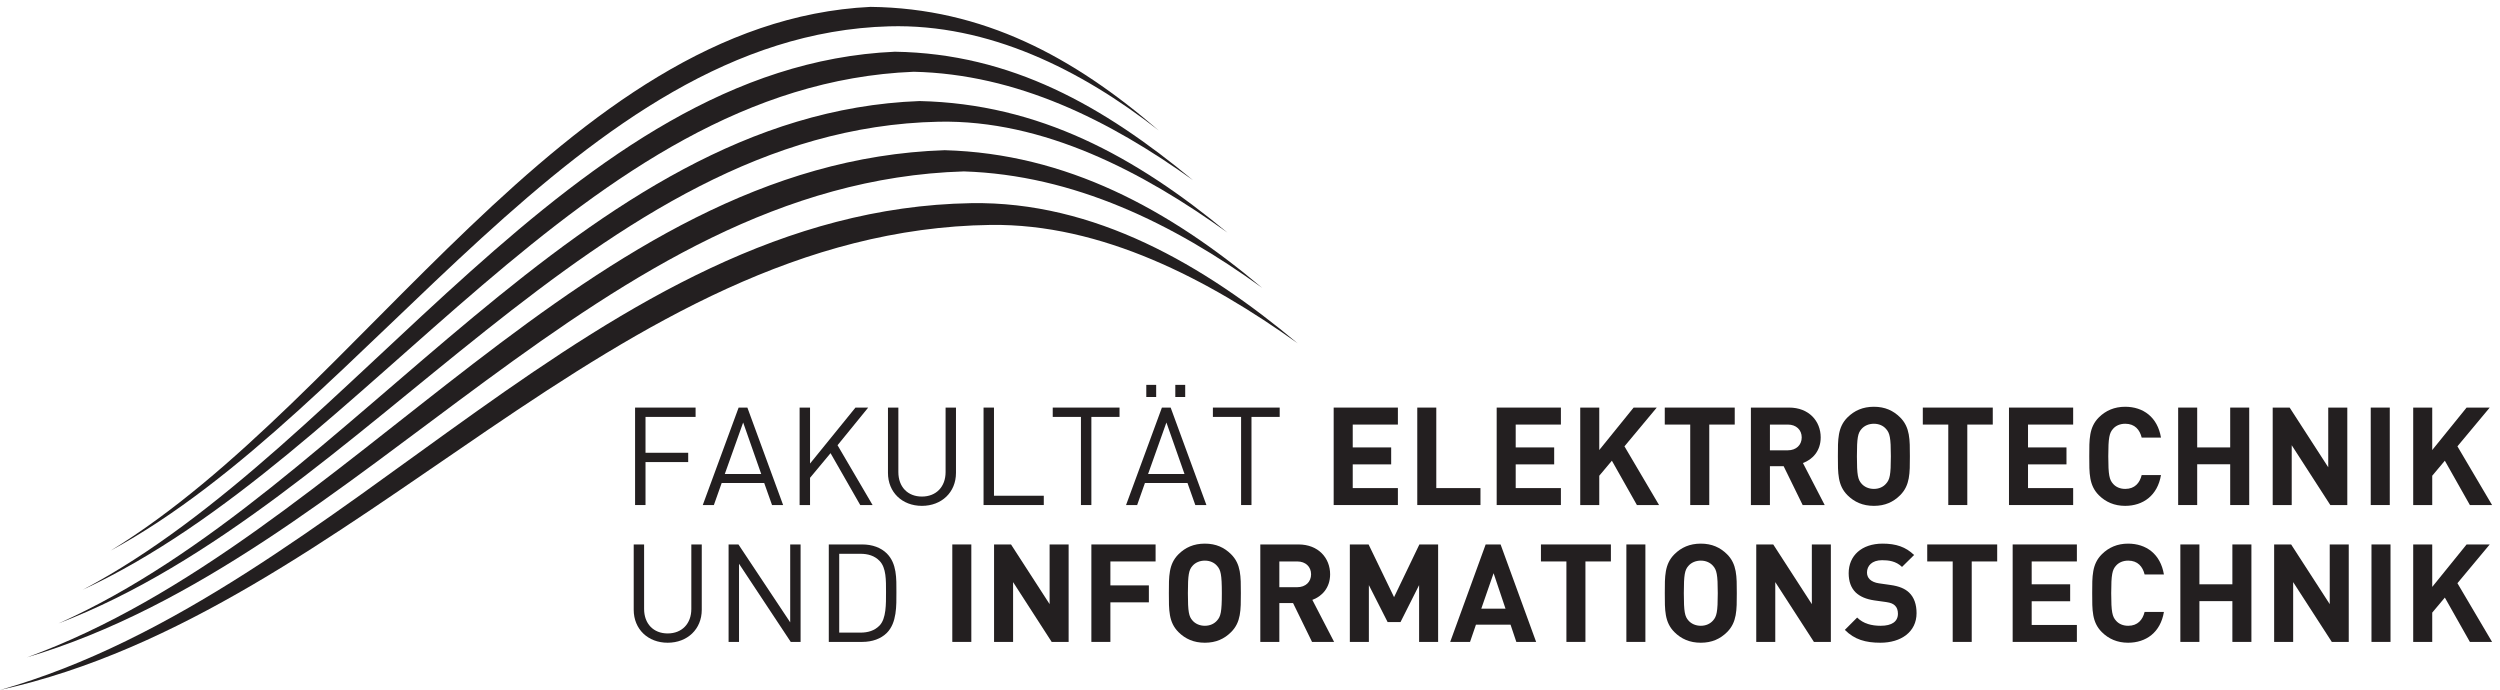 <?xml version="1.0" encoding="UTF-8" standalone="no"?>
<svg
   xmlns:dc="http://purl.org/dc/elements/1.1/"
   xmlns:cc="http://creativecommons.org/ns#"
   xmlns:rdf="http://www.w3.org/1999/02/22-rdf-syntax-ns#"
   xmlns:svg="http://www.w3.org/2000/svg"
   xmlns="http://www.w3.org/2000/svg"
   id="svg101"
   version="1.2"
   viewBox="0 0 250 69"
   height="69pt"
   width="250pt">
  <defs
     id="defs105" />
  <g
     id="surface70">
    <path
       id="path2"
       d="M 70.176 60.977 L 70.176 54.445 L 69.133 54.445 L 69.133 60.895 C 69.133 62.371 68.191 63.344 66.766 63.344 C 65.344 63.344 64.41 62.371 64.41 60.895 L 64.41 54.445 L 63.371 54.445 L 63.371 60.977 C 63.371 62.918 64.797 64.273 66.766 64.273 C 68.738 64.273 70.176 62.918 70.176 60.977 "
       style=" stroke:none;fill-rule:nonzero;fill:rgb(13.73%,12.16%,12.549%);fill-opacity:1;" />
    <path
       id="path4"
       d="M 80.059 64.191 L 80.059 54.445 L 79.02 54.445 L 79.02 62.234 L 73.844 54.445 L 72.859 54.445 L 72.859 64.191 L 73.902 64.191 L 73.902 56.375 L 79.074 64.191 L 80.059 64.191 "
       style=" stroke:none;fill-rule:nonzero;fill:rgb(13.73%,12.16%,12.549%);fill-opacity:1;" />
    <path
       id="path6"
       d="M 89.641 59.211 C 89.641 57.855 89.695 56.363 88.684 55.348 C 88.094 54.762 87.234 54.445 86.219 54.445 L 82.879 54.445 L 82.879 64.191 L 86.219 64.191 C 87.234 64.191 88.094 63.875 88.684 63.289 C 89.695 62.273 89.641 60.562 89.641 59.211 Z M 88.602 59.211 C 88.602 60.398 88.629 61.852 87.957 62.551 C 87.453 63.07 86.793 63.262 86.043 63.262 L 83.922 63.262 L 83.922 55.379 L 86.043 55.379 C 86.793 55.379 87.453 55.57 87.957 56.09 C 88.629 56.785 88.602 58.02 88.602 59.211 "
       style=" stroke:none;fill-rule:evenodd;fill:rgb(13.73%,12.16%,12.549%);fill-opacity:1;" />
    <path
       id="path8"
       d="M 95.23 64.191 L 97.133 64.191 L 97.133 54.445 L 95.23 54.445 Z M 95.23 64.191 "
       style=" stroke:none;fill-rule:nonzero;fill:rgb(13.73%,12.16%,12.549%);fill-opacity:1;" />
    <path
       id="path10"
       d="M 106.863 64.191 L 106.863 54.445 L 104.961 54.445 L 104.961 60.414 L 101.102 54.445 L 99.406 54.445 L 99.406 64.191 L 101.309 64.191 L 101.309 58.211 L 105.168 64.191 L 106.863 64.191 "
       style=" stroke:none;fill-rule:nonzero;fill:rgb(13.73%,12.16%,12.549%);fill-opacity:1;" />
    <path
       id="path12"
       d="M 115.559 56.145 L 115.559 54.445 L 109.137 54.445 L 109.137 64.191 L 111.039 64.191 L 111.039 60.234 L 114.887 60.234 L 114.887 58.539 L 111.039 58.539 L 111.039 56.145 L 115.559 56.145 "
       style=" stroke:none;fill-rule:nonzero;fill:rgb(13.73%,12.16%,12.549%);fill-opacity:1;" />
    <path
       id="path14"
       d="M 124.086 59.32 C 124.086 57.637 124.102 56.418 123.113 55.43 C 122.43 54.746 121.594 54.363 120.484 54.363 C 119.379 54.363 118.527 54.746 117.844 55.43 C 116.859 56.418 116.887 57.637 116.887 59.32 C 116.887 61.004 116.859 62.219 117.844 63.207 C 118.527 63.891 119.379 64.273 120.484 64.273 C 121.594 64.273 122.43 63.891 123.113 63.207 C 124.102 62.219 124.086 61.004 124.086 59.32 Z M 122.184 59.32 C 122.184 61.195 122.074 61.645 121.703 62.055 C 121.43 62.371 121.008 62.578 120.484 62.578 C 119.965 62.578 119.527 62.371 119.254 62.055 C 118.887 61.645 118.789 61.195 118.789 59.32 C 118.789 57.445 118.887 56.992 119.254 56.582 C 119.527 56.266 119.965 56.062 120.484 56.062 C 121.008 56.062 121.43 56.266 121.703 56.582 C 122.074 56.992 122.184 57.445 122.184 59.32 "
       style=" stroke:none;fill-rule:evenodd;fill:rgb(13.73%,12.16%,12.549%);fill-opacity:1;" />
    <path
       id="path16"
       d="M 133.41 64.191 L 131.234 59.988 C 132.176 59.648 133.012 58.797 133.012 57.43 C 133.012 55.801 131.836 54.445 129.852 54.445 L 126.031 54.445 L 126.031 64.191 L 127.934 64.191 L 127.934 60.305 L 129.305 60.305 L 131.203 64.191 Z M 131.109 57.43 C 131.109 58.184 130.562 58.719 129.727 58.719 L 127.934 58.719 L 127.934 56.145 L 129.727 56.145 C 130.562 56.145 131.109 56.676 131.109 57.43 "
       style=" stroke:none;fill-rule:evenodd;fill:rgb(13.73%,12.16%,12.549%);fill-opacity:1;" />
    <path
       id="path18"
       d="M 143.812 64.191 L 143.812 54.445 L 141.938 54.445 L 139.406 59.715 L 136.859 54.445 L 134.984 54.445 L 134.984 64.191 L 136.887 64.191 L 136.887 58.512 L 138.762 62.207 L 140.051 62.207 L 141.91 58.512 L 141.91 64.191 L 143.812 64.191 "
       style=" stroke:none;fill-rule:nonzero;fill:rgb(13.73%,12.16%,12.549%);fill-opacity:1;" />
    <path
       id="path20"
       d="M 153.613 64.191 L 150.059 54.445 L 148.566 54.445 L 145.02 64.191 L 147.004 64.191 L 147.594 62.469 L 151.055 62.469 L 151.633 64.191 Z M 150.551 60.867 L 148.129 60.867 L 149.359 57.32 L 150.551 60.867 "
       style=" stroke:none;fill-rule:evenodd;fill:rgb(13.73%,12.16%,12.549%);fill-opacity:1;" />
    <path
       id="path22"
       d="M 161.09 56.145 L 161.09 54.445 L 154.094 54.445 L 154.094 56.145 L 156.641 56.145 L 156.641 64.191 L 158.543 64.191 L 158.543 56.145 L 161.09 56.145 "
       style=" stroke:none;fill-rule:nonzero;fill:rgb(13.73%,12.16%,12.549%);fill-opacity:1;" />
    <path
       id="path24"
       d="M 162.637 64.191 L 164.539 64.191 L 164.539 54.445 L 162.637 54.445 Z M 162.637 64.191 "
       style=" stroke:none;fill-rule:nonzero;fill:rgb(13.73%,12.16%,12.549%);fill-opacity:1;" />
    <path
       id="path26"
       d="M 173.68 59.32 C 173.68 57.637 173.695 56.418 172.711 55.43 C 172.023 54.746 171.188 54.363 170.082 54.363 C 168.973 54.363 168.121 54.746 167.438 55.43 C 166.453 56.418 166.48 57.637 166.48 59.32 C 166.48 61.004 166.453 62.219 167.438 63.207 C 168.121 63.891 168.973 64.273 170.082 64.273 C 171.188 64.273 172.023 63.891 172.711 63.207 C 173.695 62.219 173.68 61.004 173.68 59.32 Z M 171.777 59.32 C 171.777 61.195 171.668 61.645 171.301 62.055 C 171.023 62.371 170.602 62.578 170.082 62.578 C 169.562 62.578 169.121 62.371 168.848 62.055 C 168.48 61.645 168.383 61.195 168.383 59.32 C 168.383 57.445 168.48 56.992 168.848 56.582 C 169.121 56.266 169.562 56.062 170.082 56.062 C 170.602 56.062 171.023 56.266 171.301 56.582 C 171.668 56.992 171.777 57.445 171.777 59.32 "
       style=" stroke:none;fill-rule:evenodd;fill:rgb(13.73%,12.16%,12.549%);fill-opacity:1;" />
    <path
       id="path28"
       d="M 183.086 64.191 L 183.086 54.445 L 181.184 54.445 L 181.184 60.414 L 177.324 54.445 L 175.625 54.445 L 175.625 64.191 L 177.527 64.191 L 177.527 58.211 L 181.391 64.191 L 183.086 64.191 "
       style=" stroke:none;fill-rule:nonzero;fill:rgb(13.73%,12.16%,12.549%);fill-opacity:1;" />
    <path
       id="path30"
       d="M 191.656 61.316 C 191.656 60.457 191.422 59.742 190.902 59.25 C 190.492 58.867 189.93 58.621 189.039 58.496 L 187.891 58.332 C 187.492 58.277 187.18 58.129 186.988 57.949 C 186.781 57.758 186.699 57.5 186.699 57.254 C 186.699 56.582 187.191 56.02 188.207 56.02 C 188.848 56.02 189.59 56.102 190.203 56.691 L 191.41 55.5 C 190.574 54.691 189.602 54.363 188.262 54.363 C 186.152 54.363 184.867 55.582 184.867 57.32 C 184.867 58.141 185.098 58.773 185.562 59.238 C 186.004 59.66 186.617 59.922 187.453 60.043 L 188.629 60.207 C 189.082 60.277 189.301 60.371 189.492 60.551 C 189.699 60.742 189.793 61.031 189.793 61.371 C 189.793 62.152 189.191 62.578 188.07 62.578 C 187.164 62.578 186.332 62.371 185.715 61.754 L 184.484 62.988 C 185.441 63.957 186.562 64.273 188.043 64.273 C 190.082 64.273 191.656 63.207 191.656 61.316 "
       style=" stroke:none;fill-rule:nonzero;fill:rgb(13.73%,12.16%,12.549%);fill-opacity:1;" />
    <path
       id="path32"
       d="M 199.719 56.145 L 199.719 54.445 L 192.723 54.445 L 192.723 56.145 L 195.27 56.145 L 195.27 64.191 L 197.172 64.191 L 197.172 56.145 L 199.719 56.145 "
       style=" stroke:none;fill-rule:nonzero;fill:rgb(13.73%,12.16%,12.549%);fill-opacity:1;" />
    <path
       id="path34"
       d="M 207.688 64.191 L 207.688 62.496 L 203.168 62.496 L 203.168 60.125 L 207.016 60.125 L 207.016 58.43 L 203.168 58.43 L 203.168 56.145 L 207.688 56.145 L 207.688 54.445 L 201.266 54.445 L 201.266 64.191 L 207.688 64.191 "
       style=" stroke:none;fill-rule:nonzero;fill:rgb(13.73%,12.16%,12.549%);fill-opacity:1;" />
    <path
       id="path36"
       d="M 216.391 61.195 L 214.461 61.195 C 214.27 61.973 213.777 62.578 212.82 62.578 C 212.301 62.578 211.875 62.387 211.602 62.07 C 211.23 61.66 211.121 61.195 211.121 59.32 C 211.121 57.445 211.23 56.977 211.602 56.566 C 211.875 56.254 212.301 56.062 212.82 56.062 C 213.777 56.062 214.27 56.664 214.461 57.445 L 216.391 57.445 C 216.051 55.406 214.625 54.363 212.805 54.363 C 211.738 54.363 210.863 54.746 210.18 55.43 C 209.191 56.418 209.219 57.637 209.219 59.32 C 209.219 61.004 209.191 62.219 210.18 63.207 C 210.863 63.891 211.738 64.273 212.805 64.273 C 214.613 64.273 216.051 63.234 216.391 61.195 "
       style=" stroke:none;fill-rule:nonzero;fill:rgb(13.73%,12.16%,12.549%);fill-opacity:1;" />
    <path
       id="path38"
       d="M 225.141 64.191 L 225.141 54.445 L 223.238 54.445 L 223.238 58.43 L 219.941 58.43 L 219.941 54.445 L 218.035 54.445 L 218.035 64.191 L 219.941 64.191 L 219.941 60.113 L 223.238 60.113 L 223.238 64.191 L 225.141 64.191 "
       style=" stroke:none;fill-rule:nonzero;fill:rgb(13.73%,12.16%,12.549%);fill-opacity:1;" />
    <path
       id="path40"
       d="M 234.875 64.191 L 234.875 54.445 L 232.973 54.445 L 232.973 60.414 L 229.113 54.445 L 227.414 54.445 L 227.414 64.191 L 229.316 64.191 L 229.316 58.211 L 233.18 64.191 L 234.875 64.191 "
       style=" stroke:none;fill-rule:nonzero;fill:rgb(13.73%,12.16%,12.549%);fill-opacity:1;" />
    <path
       id="path42"
       d="M 237.148 64.191 L 239.051 64.191 L 239.051 54.445 L 237.148 54.445 Z M 237.148 64.191 "
       style=" stroke:none;fill-rule:nonzero;fill:rgb(13.73%,12.16%,12.549%);fill-opacity:1;" />
    <path
       id="path44"
       d="M 249.207 64.191 L 245.742 58.32 L 248.973 54.445 L 246.66 54.445 L 243.223 58.691 L 243.223 54.445 L 241.32 54.445 L 241.32 64.191 L 243.223 64.191 L 243.223 61.262 L 244.484 59.758 L 246.988 64.191 L 249.207 64.191 "
       style=" stroke:none;fill-rule:nonzero;fill:rgb(13.73%,12.16%,12.549%);fill-opacity:1;" />
    <path
       id="path46"
       d="M 69.559 41.691 L 69.559 40.758 L 63.508 40.758 L 63.508 50.504 L 64.551 50.504 L 64.551 46.207 L 68.82 46.207 L 68.82 45.277 L 64.551 45.277 L 64.551 41.691 L 69.559 41.691 "
       style=" stroke:none;fill-rule:nonzero;fill:rgb(13.73%,12.16%,12.549%);fill-opacity:1;" />
    <path
       id="path48"
       d="M 78.312 50.504 L 74.738 40.758 L 73.863 40.758 L 70.277 50.504 L 71.387 50.504 L 72.168 48.301 L 76.422 48.301 L 77.203 50.504 Z M 76.121 47.398 L 72.48 47.398 L 74.316 42.25 L 76.121 47.398 "
       style=" stroke:none;fill-rule:evenodd;fill:rgb(13.73%,12.16%,12.549%);fill-opacity:1;" />
    <path
       id="path50"
       d="M 87.258 50.504 L 83.754 44.523 L 86.82 40.758 L 85.547 40.758 L 81.004 46.355 L 81.004 40.758 L 79.961 40.758 L 79.961 50.504 L 81.004 50.504 L 81.004 47.781 L 83.055 45.316 L 86.023 50.504 L 87.258 50.504 "
       style=" stroke:none;fill-rule:nonzero;fill:rgb(13.73%,12.16%,12.549%);fill-opacity:1;" />
    <path
       id="path52"
       d="M 95.598 47.289 L 95.598 40.758 L 94.559 40.758 L 94.559 47.207 C 94.559 48.684 93.613 49.656 92.191 49.656 C 90.766 49.656 89.836 48.684 89.836 47.207 L 89.836 40.758 L 88.797 40.758 L 88.797 47.289 C 88.797 49.23 90.219 50.586 92.191 50.586 C 94.16 50.586 95.598 49.23 95.598 47.289 "
       style=" stroke:none;fill-rule:nonzero;fill:rgb(13.73%,12.16%,12.549%);fill-opacity:1;" />
    <path
       id="path54"
       d="M 104.379 50.504 L 104.379 49.574 L 99.398 49.574 L 99.398 40.758 L 98.355 40.758 L 98.355 50.504 L 104.379 50.504 "
       style=" stroke:none;fill-rule:nonzero;fill:rgb(13.73%,12.16%,12.549%);fill-opacity:1;" />
    <path
       id="path56"
       d="M 111.953 41.691 L 111.953 40.758 L 105.273 40.758 L 105.273 41.691 L 108.094 41.691 L 108.094 50.504 L 109.137 50.504 L 109.137 41.691 L 111.953 41.691 "
       style=" stroke:none;fill-rule:nonzero;fill:rgb(13.73%,12.16%,12.549%);fill-opacity:1;" />
    <path
       id="path58"
       d="M 120.641 50.504 L 117.066 40.758 L 116.191 40.758 L 112.605 50.504 L 113.715 50.504 L 114.492 48.301 L 118.75 48.301 L 119.531 50.504 Z M 118.449 47.398 L 114.809 47.398 L 116.641 42.25 Z M 118.52 39.703 L 118.52 38.484 L 117.531 38.484 L 117.531 39.703 Z M 115.617 39.703 L 115.617 38.484 L 114.629 38.484 L 114.629 39.703 L 115.617 39.703 "
       style=" stroke:none;fill-rule:evenodd;fill:rgb(13.73%,12.16%,12.549%);fill-opacity:1;" />
    <path
       id="path60"
       d="M 127.969 41.691 L 127.969 40.758 L 121.289 40.758 L 121.289 41.691 L 124.109 41.691 L 124.109 50.504 L 125.148 50.504 L 125.148 41.691 L 127.969 41.691 "
       style=" stroke:none;fill-rule:nonzero;fill:rgb(13.73%,12.16%,12.549%);fill-opacity:1;" />
    <path
       id="path62"
       d="M 139.789 50.504 L 139.789 48.809 L 135.273 48.809 L 135.273 46.438 L 139.117 46.438 L 139.117 44.742 L 135.273 44.742 L 135.273 42.457 L 139.789 42.457 L 139.789 40.758 L 133.367 40.758 L 133.367 50.504 L 139.789 50.504 "
       style=" stroke:none;fill-rule:nonzero;fill:rgb(13.73%,12.16%,12.549%);fill-opacity:1;" />
    <path
       id="path64"
       d="M 148.047 50.504 L 148.047 48.809 L 143.629 48.809 L 143.629 40.758 L 141.727 40.758 L 141.727 50.504 L 148.047 50.504 "
       style=" stroke:none;fill-rule:nonzero;fill:rgb(13.73%,12.16%,12.549%);fill-opacity:1;" />
    <path
       id="path66"
       d="M 156.09 50.504 L 156.09 48.809 L 151.57 48.809 L 151.57 46.438 L 155.418 46.438 L 155.418 44.742 L 151.57 44.742 L 151.57 42.457 L 156.09 42.457 L 156.09 40.758 L 149.668 40.758 L 149.668 50.504 L 156.09 50.504 "
       style=" stroke:none;fill-rule:nonzero;fill:rgb(13.73%,12.16%,12.549%);fill-opacity:1;" />
    <path
       id="path68"
       d="M 165.906 50.504 L 162.445 44.633 L 165.676 40.758 L 163.363 40.758 L 159.926 45.004 L 159.926 40.758 L 158.023 40.758 L 158.023 50.504 L 159.926 50.504 L 159.926 47.574 L 161.188 46.07 L 163.691 50.504 L 165.906 50.504 "
       style=" stroke:none;fill-rule:nonzero;fill:rgb(13.73%,12.16%,12.549%);fill-opacity:1;" />
    <path
       id="path70"
       d="M 173.473 42.457 L 173.473 40.758 L 166.477 40.758 L 166.477 42.457 L 169.023 42.457 L 169.023 50.504 L 170.926 50.504 L 170.926 42.457 L 173.473 42.457 "
       style=" stroke:none;fill-rule:nonzero;fill:rgb(13.73%,12.16%,12.549%);fill-opacity:1;" />
    <path
       id="path72"
       d="M 182.469 50.504 L 180.293 46.301 C 181.238 45.961 182.07 45.109 182.07 43.742 C 182.07 42.113 180.895 40.758 178.91 40.758 L 175.09 40.758 L 175.09 50.504 L 176.992 50.504 L 176.992 46.617 L 178.363 46.617 L 180.266 50.504 Z M 180.172 43.742 C 180.172 44.496 179.621 45.031 178.785 45.031 L 176.992 45.031 L 176.992 42.457 L 178.785 42.457 C 179.621 42.457 180.172 42.988 180.172 43.742 "
       style=" stroke:none;fill-rule:evenodd;fill:rgb(13.73%,12.16%,12.549%);fill-opacity:1;" />
    <path
       id="path74"
       d="M 190.988 45.633 C 190.988 43.949 191.004 42.73 190.016 41.742 C 189.332 41.059 188.496 40.676 187.391 40.676 C 186.281 40.676 185.434 41.059 184.746 41.742 C 183.762 42.73 183.789 43.949 183.789 45.633 C 183.789 47.316 183.762 48.531 184.746 49.52 C 185.434 50.203 186.281 50.586 187.391 50.586 C 188.496 50.586 189.332 50.203 190.016 49.52 C 191.004 48.531 190.988 47.316 190.988 45.633 Z M 189.086 45.633 C 189.086 47.508 188.977 47.957 188.605 48.367 C 188.336 48.684 187.91 48.891 187.391 48.891 C 186.867 48.891 186.43 48.684 186.156 48.367 C 185.789 47.957 185.691 47.508 185.691 45.633 C 185.691 43.758 185.789 43.305 186.156 42.895 C 186.43 42.578 186.867 42.375 187.391 42.375 C 187.91 42.375 188.336 42.578 188.605 42.895 C 188.977 43.305 189.086 43.758 189.086 45.633 "
       style=" stroke:none;fill-rule:evenodd;fill:rgb(13.73%,12.16%,12.549%);fill-opacity:1;" />
    <path
       id="path76"
       d="M 199.277 42.457 L 199.277 40.758 L 192.281 40.758 L 192.281 42.457 L 194.828 42.457 L 194.828 50.504 L 196.73 50.504 L 196.73 42.457 L 199.277 42.457 "
       style=" stroke:none;fill-rule:nonzero;fill:rgb(13.73%,12.16%,12.549%);fill-opacity:1;" />
    <path
       id="path78"
       d="M 207.316 50.504 L 207.316 48.809 L 202.801 48.809 L 202.801 46.438 L 206.648 46.438 L 206.648 44.742 L 202.801 44.742 L 202.801 42.457 L 207.316 42.457 L 207.316 40.758 L 200.898 40.758 L 200.898 50.504 L 207.316 50.504 "
       style=" stroke:none;fill-rule:nonzero;fill:rgb(13.73%,12.16%,12.549%);fill-opacity:1;" />
    <path
       id="path80"
       d="M 216.098 47.508 L 214.168 47.508 C 213.977 48.285 213.484 48.891 212.523 48.891 C 212.004 48.891 211.582 48.699 211.309 48.383 C 210.938 47.973 210.828 47.508 210.828 45.633 C 210.828 43.758 210.938 43.289 211.309 42.879 C 211.582 42.566 212.004 42.375 212.523 42.375 C 213.484 42.375 213.977 42.977 214.168 43.758 L 216.098 43.758 C 215.754 41.719 214.332 40.676 212.512 40.676 C 211.445 40.676 210.566 41.059 209.883 41.742 C 208.898 42.73 208.926 43.949 208.926 45.633 C 208.926 47.316 208.898 48.531 209.883 49.52 C 210.566 50.203 211.445 50.586 212.512 50.586 C 214.316 50.586 215.754 49.547 216.098 47.508 "
       style=" stroke:none;fill-rule:nonzero;fill:rgb(13.73%,12.16%,12.549%);fill-opacity:1;" />
    <path
       id="path82"
       d="M 224.922 50.504 L 224.922 40.758 L 223.02 40.758 L 223.02 44.742 L 219.719 44.742 L 219.719 40.758 L 217.816 40.758 L 217.816 50.504 L 219.719 50.504 L 219.719 46.426 L 223.02 46.426 L 223.02 50.504 L 224.922 50.504 "
       style=" stroke:none;fill-rule:nonzero;fill:rgb(13.73%,12.16%,12.549%);fill-opacity:1;" />
    <path
       id="path84"
       d="M 234.73 50.504 L 234.73 40.758 L 232.824 40.758 L 232.824 46.727 L 228.965 40.758 L 227.27 40.758 L 227.27 50.504 L 229.172 50.504 L 229.172 44.523 L 233.031 50.504 L 234.73 50.504 "
       style=" stroke:none;fill-rule:nonzero;fill:rgb(13.73%,12.16%,12.549%);fill-opacity:1;" />
    <path
       id="path86"
       d="M 237.074 50.504 L 238.977 50.504 L 238.977 40.758 L 237.074 40.758 Z M 237.074 50.504 "
       style=" stroke:none;fill-rule:nonzero;fill:rgb(13.73%,12.16%,12.549%);fill-opacity:1;" />
    <path
       id="path88"
       d="M 249.207 50.504 L 245.742 44.633 L 248.973 40.758 L 246.66 40.758 L 243.223 45.004 L 243.223 40.758 L 241.32 40.758 L 241.32 50.504 L 243.223 50.504 L 243.223 47.574 L 244.484 46.07 L 246.988 50.504 L 249.207 50.504 "
       style=" stroke:none;fill-rule:nonzero;fill:rgb(13.73%,12.16%,12.549%);fill-opacity:1;" />
    <path
       id="path90"
       d="M 94.465 15.02 C 106.652 15.359 116.875 20.914 126.215 28.785 C 117.312 22.336 107.367 17.496 96.387 17.141 C 59.961 18.242 36.5 55.703 2.691 65.738 C 35.219 53.895 58.551 16.203 94.465 15.02 "
       style=" stroke:none;fill-rule:nonzero;fill:rgb(13.73%,12.16%,12.549%);fill-opacity:1;" />
    <path
       id="path92"
       d="M 97.102 20.316 C 109.445 20.105 120.41 26.496 129.766 34.332 C 120.824 27.938 110.156 22.34 99.047 22.492 C 61.312 23.02 35.824 61.078 0 69 C 34.691 59.133 59.789 20.961 97.102 20.316 "
       style=" stroke:none;fill-rule:nonzero;fill:rgb(13.73%,12.16%,12.549%);fill-opacity:1;" />
    <path
       id="path94"
       d="M 91.957 10.105 C 103.902 10.375 113.539 15.629 122.746 23.262 C 114.32 17.199 104.363 11.957 93.863 12.172 C 59.375 12.879 36.859 50.477 5.855 62.34 C 35.754 48.988 57.895 11.371 91.957 10.105 "
       style=" stroke:none;fill-rule:nonzero;fill:rgb(13.73%,12.16%,12.549%);fill-opacity:1;" />
    <path
       id="path96"
       d="M 89.484 5.172 C 101.117 5.355 110.352 10.602 119.297 18.016 C 110.926 12.012 101.684 7.41 91.371 7.176 C 58.176 8.508 37.168 45.547 8.27 58.98 C 35.797 44.441 57.027 6.609 89.484 5.172 "
       style=" stroke:none;fill-rule:nonzero;fill:rgb(13.73%,12.16%,12.549%);fill-opacity:1;" />
    <path
       id="path98"
       d="M 87.055 0.688 C 98.301 0.816 107.328 5.672 115.867 13.043 C 108.098 6.965 98.84 2.355 88.918 2.633 C 57.734 3.5 37.227 40.867 11.062 55.062 C 36 39.816 56.531 2.16 87.055 0.688 "
       style=" stroke:none;fill-rule:nonzero;fill:rgb(13.73%,12.16%,12.549%);fill-opacity:1;" />
  </g>
</svg>

